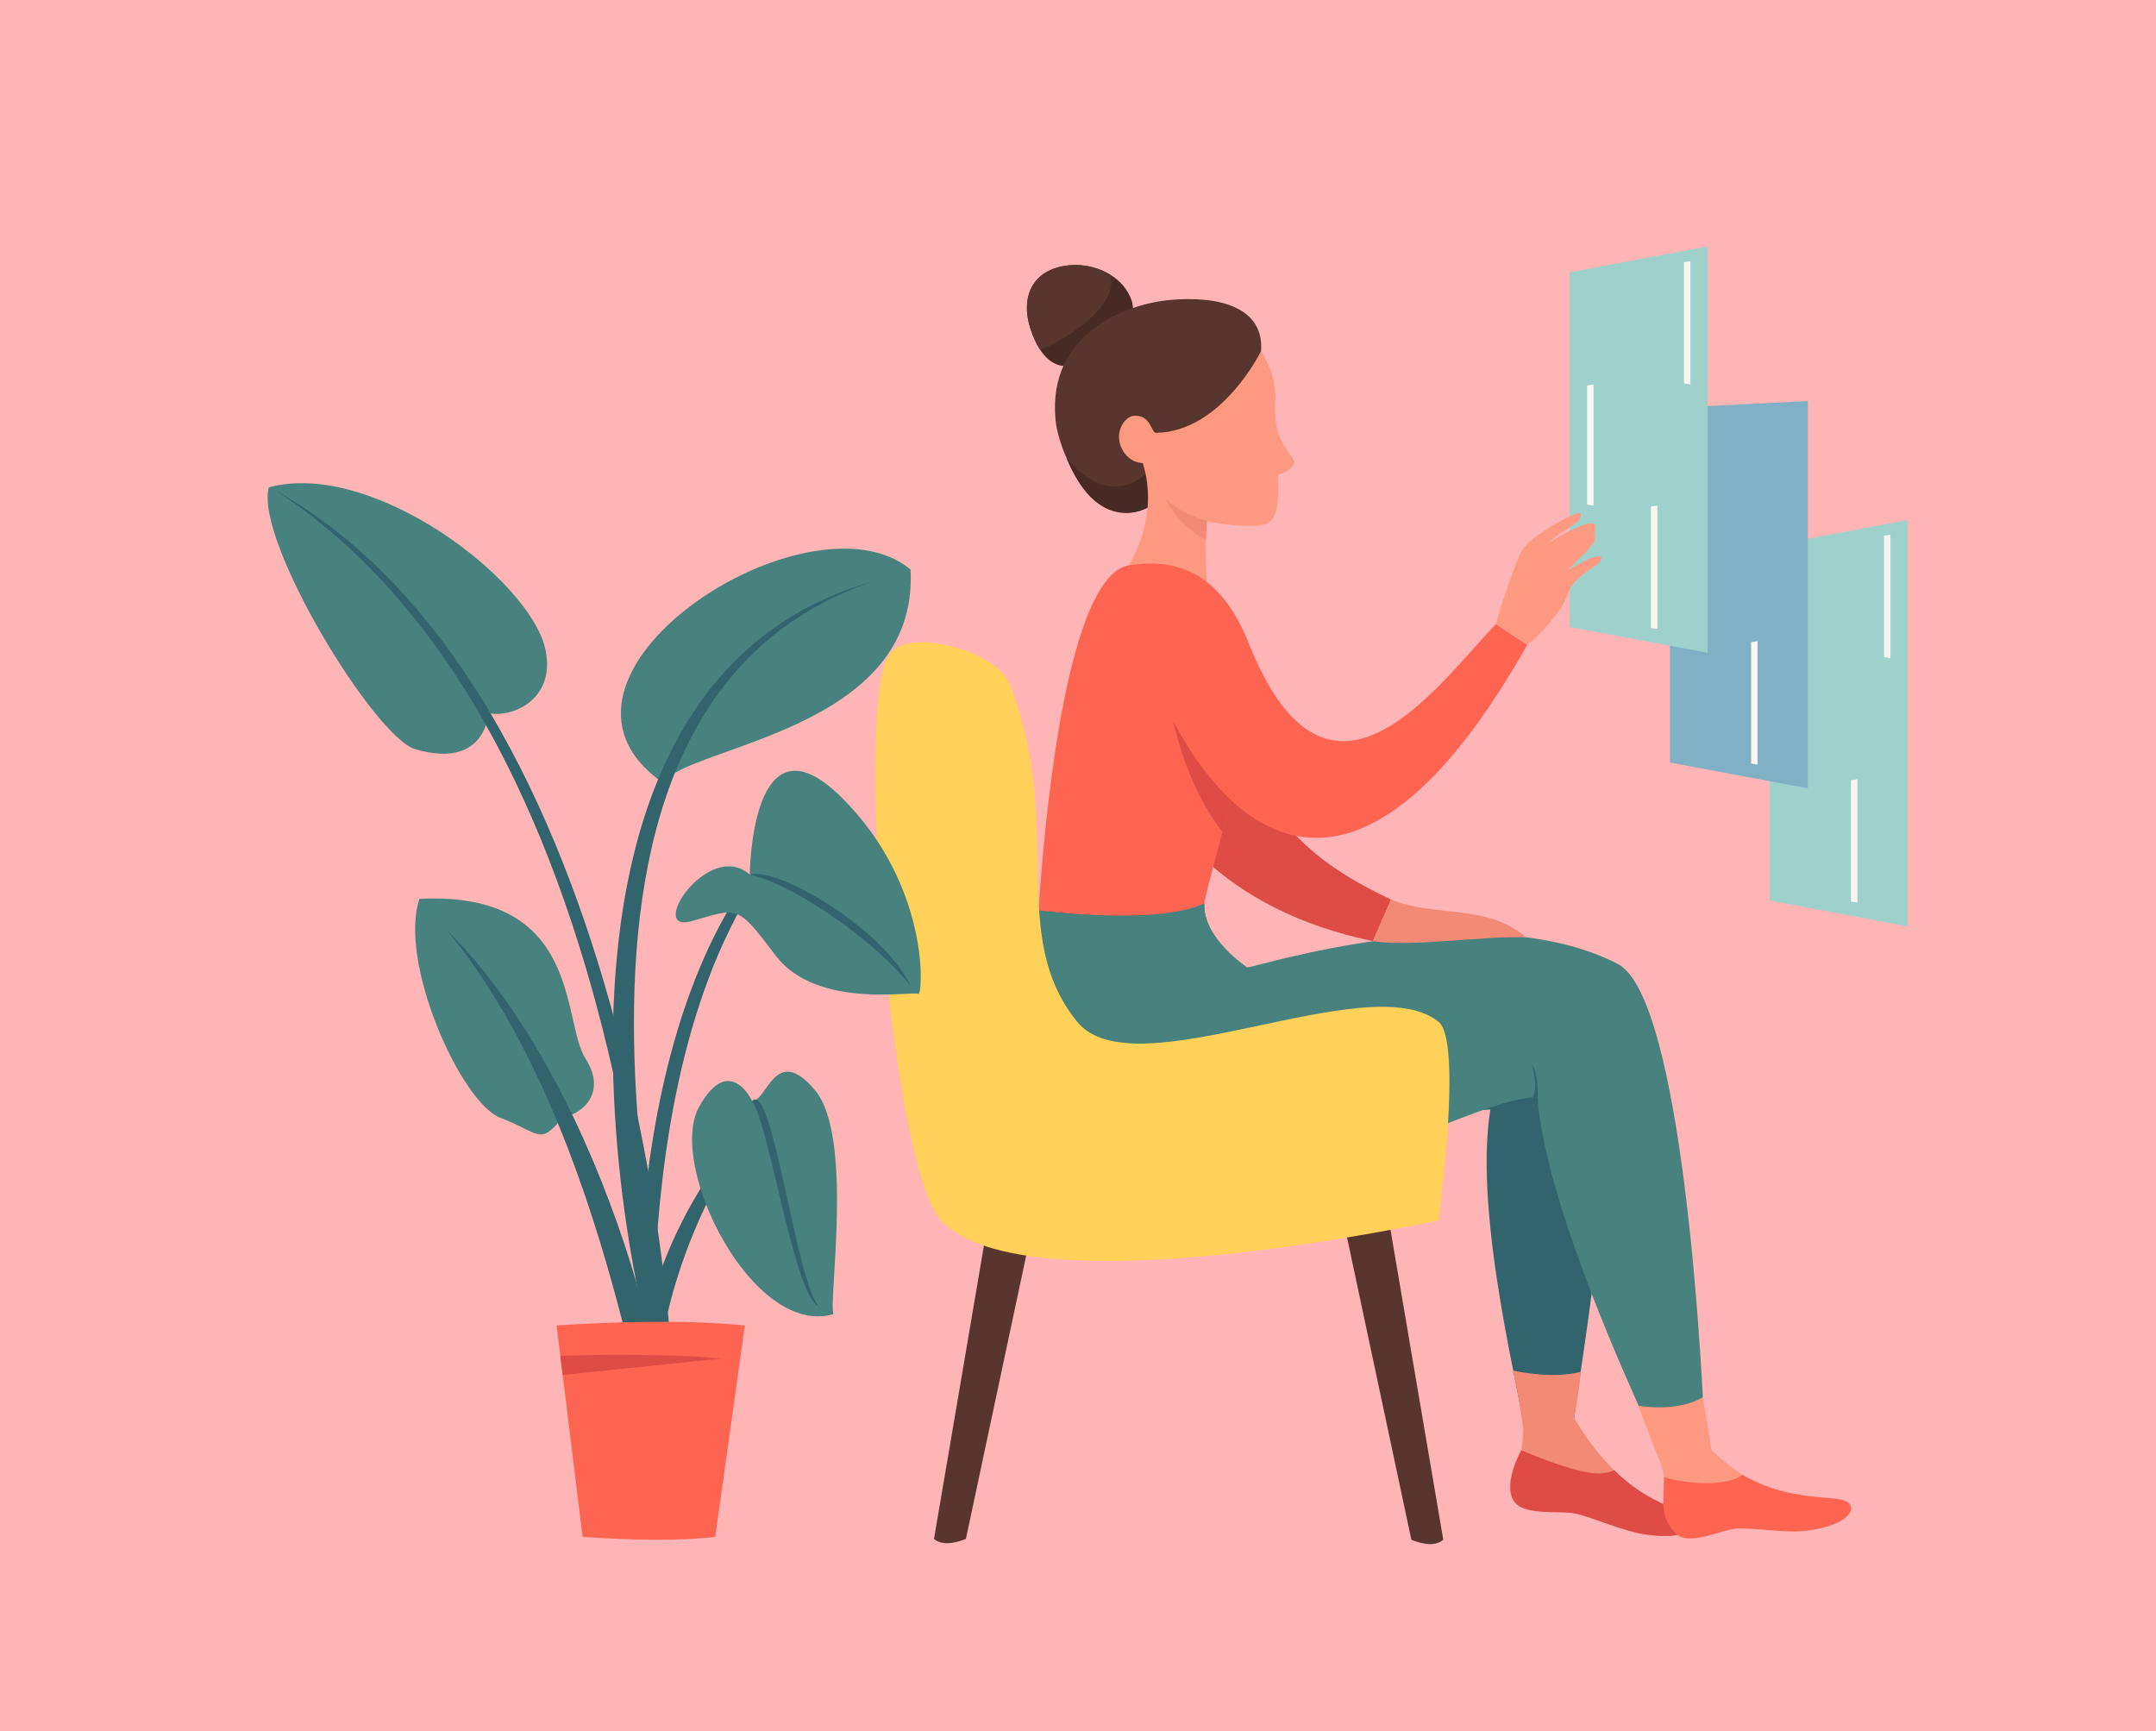 <?xml version="1.0" encoding="UTF-8" standalone="no"?>
<!-- Created with Inkscape (http://www.inkscape.org/) -->

<svg
   xmlns:dc="http://purl.org/dc/elements/1.1/"
   xmlns:cc="http://creativecommons.org/ns#"
   xmlns:rdf="http://www.w3.org/1999/02/22-rdf-syntax-ns#"
   xmlns:svg="http://www.w3.org/2000/svg"
   xmlns="http://www.w3.org/2000/svg"
   xmlns:sodipodi="http://sodipodi.sourceforge.net/DTD/sodipodi-0.dtd"
   xmlns:inkscape="http://www.inkscape.org/namespaces/inkscape"
   width="493.889mm"
   height="396.543mm"
   viewBox="0 0 493.889 396.543"
   version="1.1"
   id="svg8"
   inkscape:version="0.92.4 (5da689c313, 2019-01-14)"
   sodipodi:docname="promo-200420-5.svg">
  <defs
     id="defs2" />
  <sodipodi:namedview
     id="base"
     pagecolor="#ffffff"
     bordercolor="#666666"
     borderopacity="1.0"
     inkscape:pageopacity="0.0"
     inkscape:pageshadow="2"
     inkscape:zoom="0.175"
     inkscape:cx="1896.3984"
     inkscape:cy="839.54897"
     inkscape:document-units="mm"
     inkscape:current-layer="layer1"
     showgrid="false"
     fit-margin-top="0"
     fit-margin-left="0"
     fit-margin-right="0"
     fit-margin-bottom="0"
     inkscape:window-width="1366"
     inkscape:window-height="705"
     inkscape:window-x="-8"
     inkscape:window-y="-8"
     inkscape:window-maximized="1" />
  <g
     inkscape:label="Capa 1"
     inkscape:groupmode="layer"
     id="layer1"
     transform="translate(194.028,7.861)">
    <path
       inkscape:connector-curvature="0"
       id="path827"
       style="fill:#ffb5b5;fill-opacity:1;fill-rule:nonzero;stroke:none;stroke-width:0.035"
       d="M 299.861,388.682 H -194.028 V -7.861 H 299.861 V 388.682" />
    <g
       transform="matrix(1.662,0,0,-1.662,-192.086,445.546)"
       id="g1010">
      <path
         d="m 140.869,227.475 c 0.363,-1.091 0.783,-2.026 1.266,-2.784 1.471,-2.292 3.463,-2.968 5.916,-1.713 2.962,1.514 7.914,4.923 6.765,8.381 -0.518,1.558 -1.595,2.752 -2.928,3.571 -1.632,1.022 -3.654,1.474 -5.479,1.333 -5.434,-0.422 -6.945,-4.541 -5.54,-8.788"
         style="fill:#472a24;fill-opacity:1;fill-rule:nonzero;stroke:none;stroke-width:0.1"
         id="path16"
         inkscape:connector-curvature="0" />
      <path
         d="m 140.869,227.475 c 0.363,-1.091 0.783,-2.026 1.266,-2.784 0.522,0.109 1.066,0.311 1.63,0.605 3.432,1.75 9.093,5.627 8.123,9.634 -1.632,1.022 -3.654,1.474 -5.479,1.333 -5.434,-0.422 -6.945,-4.541 -5.54,-8.788"
         style="fill:#58362d;fill-opacity:1;fill-rule:nonzero;stroke:none;stroke-width:0.1"
         id="path18"
         inkscape:connector-curvature="0" />
      <path
         d="m 144.317,214.958 c 0.432,-4.593 5.335,-15.778 12.789,-12.054 7.858,3.926 16.849,17.948 15.542,21.529 0.435,6.056 -5.845,7.665 -12.642,7.026 -5.974,-0.563 -16.811,-4.588 -15.689,-16.501"
         style="fill:#58362d;fill-opacity:1;fill-rule:nonzero;stroke:none;stroke-width:0.1"
         id="path20"
         inkscape:connector-curvature="0" />
      <path
         d="m 156.824,207.565 c 0.276,-1.436 0.278,-3.079 0.282,-4.661 -1.247,-0.754 -7.256,-3.12 -11.279,6.797 0,0 5.321,-7.245 10.997,-2.136"
         style="fill:#472a24;fill-opacity:1;fill-rule:nonzero;stroke:none;stroke-width:0.1"
         id="path22"
         inkscape:connector-curvature="0" />
      <path
         d="m 173.375,200.596 c 2.063,0.741 1.594,5.476 1.592,6.554 -0.001,0.164 0.104,0.299 0.265,0.33 0.907,0.177 2.25,1.142 1.895,1.937 -0.578,1.292 -2.819,2.709 -2.53,7.957 0.137,2.486 -0.38,3.897 -1.184,5.635 -0.232,0.502 -0.49,0.976 -0.765,1.424 0,0 -5.392,-11.083 -14.403,-11.278 -0.748,-0.194 -0.692,2.548 -3.145,2.343 -0.999,-0.083 -2.149,-1.461 -2.026,-3.158 0.098,-1.353 1.178,-3.265 3.261,-3.349 2.399,-7.536 -1.917,-14.096 -1.917,-14.096 L 165.625,188 c 0,0 -0.992,7.113 -0.425,13.023 1.228,-0.484 6.605,-0.991 8.175,-0.427"
         style="fill:#fd9980;fill-opacity:1;fill-rule:nonzero;stroke:none;stroke-width:0.1"
         id="path24"
         inkscape:connector-curvature="0" />
      <path
         d="m 159.327,204.251 c 2.423,-4.459 5.717,-5.828 5.717,-5.828 0.022,1.611 0.096,1.548 0.156,2.6 0,0 -4.158,1.134 -5.873,3.228"
         style="fill:#f28a75;fill-opacity:1;fill-rule:nonzero;stroke:none;stroke-width:0.1"
         id="path26"
         inkscape:connector-curvature="0" />
      <path
         d="m 151.519,192.01 c 0,0 -5.05,-40.187 36.542,-48.914 l 2.502,5.737 c -15.899,7.491 -21.437,16.177 -25.063,41.834 -2.372,0.302 -13.981,1.343 -13.981,1.343"
         style="fill:#df4b45;fill-opacity:1;fill-rule:nonzero;stroke:none;stroke-width:0.1"
         id="path28"
         inkscape:connector-curvature="0" />
      <path
         d="m 164.816,148.229 c -0.001,1.012 4.073,15.113 4.999,20.176 1.372,7.499 -0.846,17.403 -3.815,23.392 -1.103,-0.093 -11.583,-3.663 -11.582,3.098 -7.637,-1.395 -11.126,-28.108 -12.452,-47.578 -0.327,-4.793 22.854,-3.901 22.85,0.912"
         style="fill:#fe6452;fill-opacity:1;fill-rule:nonzero;stroke:none;stroke-width:0.1"
         id="path30"
         inkscape:connector-curvature="0" />
      <path
         d="m 215.167,138.985 c -18.586,7.497 -43.883,0.196 -44.411,0.371 0,0 -6.149,4.064 -5.94,8.873 -6.735,-3.11 -22.85,-0.912 -22.85,-0.912 -0.434,-4.769 -0.065,-8.59 -0.863,-12.899 -3.044,-16.439 3.375,-26.589 18.99,-25.831 26.516,1.287 35.185,10.917 44.161,11.32 -2.487,-15.127 4.842,-41.863 4.479,-43.6 l 7.058,1.09 c 1.194,9.696 9.876,57.353 -0.624,61.588"
         style="fill:#32646d;fill-opacity:1;fill-rule:nonzero;stroke:none;stroke-width:0.1"
         id="path32"
         inkscape:connector-curvature="0" />
      <path
         d="m 232.111,62.539 c -0.201,-0.761 -1.829,-1.932 -6.667,-1.179 -2.902,0.451 -6.224,2.582 -8.942,3.309 -2.133,0.57 -6.235,-0.63 -7.575,1.611 -1.908,3.188 -0.332,4.552 -0.131,9.453 -0.254,2.475 -0.91,5.744 -1.396,8.178 0,0 5.153,-1.209 9.298,-0.172 -0.301,-3.501 -0.907,-6.342 -0.907,-6.342 8.376,-14.185 17.159,-11.664 16.32,-14.858"
         style="fill:#f28a75;fill-opacity:1;fill-rule:nonzero;stroke:none;stroke-width:0.1"
         id="path34"
         inkscape:connector-curvature="0" />
      <path
         d="m 232.111,62.539 c -0.201,-0.761 -1.829,-1.932 -6.667,-1.179 -2.902,0.451 -6.473,2.065 -9.191,2.792 -2.132,0.571 -7.466,-0.392 -8.807,1.848 -1.482,2.479 1.065,6.927 1.065,6.927 9.248,-3.817 11.185,-3.43 12.801,-2.745 6.276,-6.133 11.452,-5.157 10.799,-7.643"
         style="fill:#df4b45;fill-opacity:1;fill-rule:nonzero;stroke:none;stroke-width:0.1"
         id="path36"
         inkscape:connector-curvature="0" />
      <path
         d="m 221.815,139.96 c -18.702,9.668 -50.531,-0.654 -51.059,-0.479 0,0 -6.149,4.002 -5.94,8.811 -6.735,-3.11 -22.85,-0.943 -22.85,-0.943 -0.434,-4.77 -12.966,-40.724 18.127,-38.754 26.494,1.679 41.668,12.632 50.643,13.035 1.097,-15.159 13.79,-41.923 13.921,-42.543 4.762,-2.153 7.263,-1.116 8.883,1.163 -0.196,3.5 -2.725,55.059 -11.725,59.71"
         style="fill:#47827e;fill-opacity:1;fill-rule:nonzero;stroke:none;stroke-width:0.1"
         id="path38"
         inkscape:connector-curvature="0" />
      <path
         d="m 253.953,64.902 c 0.026,-0.787 -1.198,-2.375 -6.048,-3.042 -2.91,-0.399 -6.704,0.689 -9.516,0.607 -2.207,-0.065 -5.793,-2.391 -7.719,-0.629 -2.742,2.508 -1.623,4.267 -2.836,9.019 0,0 -1.814,4.451 -3.177,8.23 0,0 5.21,-1.019 8.883,1.163 l 1.21,-7.323 c 12.092,-11.187 19.091,-4.725 19.203,-8.025"
         style="fill:#fd9980;fill-opacity:1;fill-rule:nonzero;stroke:none;stroke-width:0.1"
         id="path40"
         inkscape:connector-curvature="0" />
      <path
         d="M 154.418,194.895 C 152.25,186.5 174.402,122 209.335,183.942 l -4.31,2.845 c -7.725,-7.885 -22.999,-30.454 -34.081,-2.62 -4.263,10.708 -10.96,11.574 -16.526,10.728"
         style="fill:#fe6452;fill-opacity:1;fill-rule:nonzero;stroke:none;stroke-width:0.1"
         id="path42"
         inkscape:connector-curvature="0" />
      <path
         d="m 253.953,64.902 c 0.026,-0.787 -1.198,-2.375 -6.048,-3.042 -2.91,-0.399 -6.704,0.377 -9.516,0.294 -2.207,-0.064 -6.587,-2.499 -8.514,-0.737 -2.399,2.194 -1.683,4.958 -1.683,7.791 4.892,-1.354 9.437,-0.871 10.777,0.349 8.24,-4.672 14.894,-2.001 14.984,-4.655"
         style="fill:#fe6452;fill-opacity:1;fill-rule:nonzero;stroke:none;stroke-width:0.1"
         id="path44"
         inkscape:connector-curvature="0" />
      <path
         d="m 190.563,148.833 c 5.98,-2.488 13.25,-0.541 18.594,-5.199 -5.842,0.207 -15.907,-1.384 -21.096,-0.538 l 2.502,5.737"
         style="fill:#f28a75;fill-opacity:1;fill-rule:nonzero;stroke:none;stroke-width:0.1"
         id="path46"
         inkscape:connector-curvature="0" />
      <path
         d="m 135.566,107.701 h 6.396 l -10,-46.986 c -1.972,-0.786 -3.444,-0.797 -4.396,0 l 8,46.986"
         style="fill:#58362d;fill-opacity:1;fill-rule:nonzero;stroke:none;stroke-width:0.1"
         id="path48"
         inkscape:connector-curvature="0" />
      <path
         d="m 189.761,107.58 h -6.397 l 10,-46.986 c 2.083,-0.837 3.482,-0.747 4.397,0 l -8,46.986"
         style="fill:#58362d;fill-opacity:1;fill-rule:nonzero;stroke:none;stroke-width:0.1"
         id="path50"
         inkscape:connector-curvature="0" />
      <path
         d="m 197.102,104.636 c 0,0 -56.978,-12.62 -68.584,0 -7.018,7.632 -12.018,71.864 -7.018,78.114 2.931,3.664 14.793,0.183 16.5,-4.188 7.657,-19.606 -0.435,-34.529 9.289,-46.562 7.827,-9.687 40.068,7.753 49.813,0 3.391,-2.698 0,-27.364 0,-27.364"
         style="fill:#ffd158;fill-opacity:1;fill-rule:nonzero;stroke:none;stroke-width:0.1"
         id="path52"
         inkscape:connector-curvature="0" />
      <path
         d="m 261.773,145.142 -19.011,3.546 v 48.886 l 19.011,3.569 v -56.001"
         style="fill:#9ed0cc;fill-opacity:1;fill-rule:nonzero;stroke:none;stroke-width:0.1"
         id="path54"
         inkscape:connector-curvature="0" />
      <path
         d="m 259.397,182.117 -0.891,0.134 v 16.733 l 0.891,0.135 v -17.002"
         style="fill:#f9f6f1;fill-opacity:1;fill-rule:nonzero;stroke:none;stroke-width:0.1"
         id="path56"
         inkscape:connector-curvature="0" />
      <path
         d="m 254.842,148.419 -0.891,0.134 v 16.733 l 0.891,0.135 v -17.002"
         style="fill:#f9f6f1;fill-opacity:1;fill-rule:nonzero;stroke:none;stroke-width:0.1"
         id="path58"
         inkscape:connector-curvature="0" />
      <path
         d="m 246.05,165.421 -0.89,0.132 v 16.431 l 0.89,0.133 v -16.696"
         style="fill:#f9f6f1;fill-opacity:1;fill-rule:nonzero;stroke:none;stroke-width:0.1"
         id="path60"
         inkscape:connector-curvature="0" />
      <path
         d="m 248.009,164.168 -19.01,3.545 V 216.6 l 19.01,0.925 v -53.357"
         style="fill:#7fb0c4;fill-opacity:1;fill-rule:nonzero;stroke:none;stroke-width:0.1"
         id="path62"
         inkscape:connector-curvature="0" />
      <path
         d="m 241.079,167.444 -0.891,0.135 v 16.732 l 0.891,0.135 v -17.002"
         style="fill:#f9f6f1;fill-opacity:1;fill-rule:nonzero;stroke:none;stroke-width:0.1"
         id="path64"
         inkscape:connector-curvature="0" />
      <path
         d="m 232.287,184.446 -0.891,0.132 v 16.432 l 0.891,0.133 v -16.697"
         style="fill:#f9f6f1;fill-opacity:1;fill-rule:nonzero;stroke:none;stroke-width:0.1"
         id="path66"
         inkscape:connector-curvature="0" />
      <path
         d="m 234.196,182.847 -19.01,3.545 v 48.886 l 19.01,3.568 v -55.999"
         style="fill:#9ed0cc;fill-opacity:1;fill-rule:nonzero;stroke:none;stroke-width:0.1"
         id="path68"
         inkscape:connector-curvature="0" />
      <path
         d="m 231.82,219.821 -0.89,0.134 v 16.733 l 0.89,0.135 v -17.002"
         style="fill:#f9f6f1;fill-opacity:1;fill-rule:nonzero;stroke:none;stroke-width:0.1"
         id="path70"
         inkscape:connector-curvature="0" />
      <path
         d="m 227.266,186.123 -0.891,0.134 v 16.733 l 0.891,0.135 v -17.002"
         style="fill:#f9f6f1;fill-opacity:1;fill-rule:nonzero;stroke:none;stroke-width:0.1"
         id="path72"
         inkscape:connector-curvature="0" />
      <path
         d="m 218.474,203.125 -0.891,0.132 v 16.431 l 0.891,0.133 v -16.696"
         style="fill:#f9f6f1;fill-opacity:1;fill-rule:nonzero;stroke:none;stroke-width:0.1"
         id="path74"
         inkscape:connector-curvature="0" />
      <path
         d="m 219.531,195.969 c -0.321,0.91 -4.593,-1.75 -4.593,-1.75 0.562,0.744 3.963,3.582 3.764,4.489 -0.228,1.042 0.298,1.573 -0.171,1.886 -0.832,0.555 -4.613,-1.593 -6.239,-2.589 -0.001,0 0,0 -0.001,0 0.44,0.39 0.986,0.883 1.49,1.245 1.571,1.129 3.282,1.719 2.907,2.875 -0.969,0.094 -6.932,-3.226 -8.094,-5.219 -0.731,-1.253 -2.942,-7.641 -3.569,-10.119 l 4.31,-2.845 c 1.671,1.183 4.98,4.913 5.54,6.905 0.844,3 5.031,4.059 4.656,5.122"
         style="fill:#fd9980;fill-opacity:1;fill-rule:nonzero;stroke:none;stroke-width:0.1"
         id="path76"
         inkscape:connector-curvature="0" />
      <path
         d="m 167.322,158.139 c -3.287,4.287 -5.425,9.51 -6.793,15.255 2.612,-4.864 5.325,-8.352 7.94,-10.831 -0.39,-1.56 -0.773,-3.041 -1.147,-4.424"
         style="fill:#df4b45;fill-opacity:1;fill-rule:nonzero;stroke:none;stroke-width:0.1"
         id="path78"
         inkscape:connector-curvature="0" />
      <path
         d="m 209.917,126.146 c 0.528,-1.692 0.733,-3.265 0.189,-4.561 l 0.63,0.045 c 0.009,-0.285 0.039,-0.605 0.082,-0.946 -0.084,2.394 0.034,4.169 -0.901,5.462"
         style="fill:#32646d;fill-opacity:1;fill-rule:nonzero;stroke:none;stroke-width:0.1"
         id="path80"
         inkscape:connector-curvature="0" />
      <path
         d="m 66.215,174.498 c 3.776,-0.625 9.305,2.352 7.757,8.953 -2.245,9.568 -23.85,26.046 -38.086,22.192 -2.007,-7.219 14.51,-34.369 20.152,-36.076 4.773,-1.444 9.266,-0.696 10.177,4.931"
         style="fill:#47827e;fill-opacity:1;fill-rule:nonzero;stroke:none;stroke-width:0.1"
         id="path82"
         inkscape:connector-curvature="0" />
      <path
         d="m 76.457,118.919 c 1.821,0.005 6.373,2.811 3.073,7.99 -3.3,5.178 -0.461,23.159 -22.881,22.019 -2.959,-8.653 5.699,-28.102 11.16,-30.178 5.461,-2.076 5.385,-3.961 8.648,0.169"
         style="fill:#47827e;fill-opacity:1;fill-rule:nonzero;stroke:none;stroke-width:0.1"
         id="path84"
         inkscape:connector-curvature="0" />
      <path
         d="m 90.189,164.932 c -20.788,14.574 20.134,41.012 34.142,29.389 1.232,-22.213 -30.575,-24.261 -34.142,-29.389"
         style="fill:#47827e;fill-opacity:1;fill-rule:nonzero;stroke:none;stroke-width:0.1"
         id="path86"
         inkscape:connector-curvature="0" />
      <path
         d="M 36.739,205.267 C 88.748,176.054 93.81,75.413 91.252,70.102 89.081,65.594 91.934,169.339 36.739,205.267"
         style="fill:#32646d;fill-opacity:1;fill-rule:nonzero;stroke:none;stroke-width:0.1"
         id="path88"
         inkscape:connector-curvature="0" />
      <path
         d="M 60.297,144.763 C 83.276,121.979 92.9,76.323 90.341,71.012 88.17,66.505 83.665,116.777 60.297,144.763"
         style="fill:#32646d;fill-opacity:1;fill-rule:nonzero;stroke:none;stroke-width:0.1"
         id="path90"
         inkscape:connector-curvature="0" />
      <path
         d="M 106.957,123.476 C 83.978,100.692 85.575,77.233 88.134,71.923 c 2.171,-4.508 -4.545,23.567 18.823,51.553"
         style="fill:#32646d;fill-opacity:1;fill-rule:nonzero;stroke:none;stroke-width:0.1"
         id="path92"
         inkscape:connector-curvature="0" />
      <path
         d="M 112.268,161.904 C 84.651,143.328 85.643,86.338 88.201,81.027 c 2.171,-4.507 -4.986,55.928 24.067,80.877"
         style="fill:#32646d;fill-opacity:1;fill-rule:nonzero;stroke:none;stroke-width:0.1"
         id="path94"
         inkscape:connector-curvature="0" />
      <path
         d="M 119.18,192.669 C 63.939,177.192 88.217,81.863 90.932,81.027 95.714,79.555 64.188,174.224 119.18,192.669"
         style="fill:#32646d;fill-opacity:1;fill-rule:nonzero;stroke:none;stroke-width:0.1"
         id="path96"
         inkscape:connector-curvature="0" />
      <path
         d="m 102.177,152.269 c 0,0 0.136,22.988 12.587,10.697 12.45,-12.291 11.244,-27.59 10.629,-27.135 -0.615,0.456 -14.019,-2.171 -19.65,5.285 -5.387,7.131 -5.159,6.574 -11.533,4.753 -6.373,-1.821 2.276,11.407 7.966,6.4"
         style="fill:#47827e;fill-opacity:1;fill-rule:nonzero;stroke:none;stroke-width:0.1"
         id="path98"
         inkscape:connector-curvature="0" />
      <path
         d="m 124.331,136.906 c -3.49,7.719 -18.209,16.501 -22.154,15.363 6.387,-1.409 17.96,-9.733 22.154,-15.363"
         style="fill:#32646d;fill-opacity:1;fill-rule:nonzero;stroke:none;stroke-width:0.1"
         id="path100"
         inkscape:connector-curvature="0" />
      <path
         d="m 102.499,121.065 c 2.106,0.021 3.176,7.958 8.631,1.539 5.454,-6.42 1.82,-29.362 2.587,-30.904 -11.185,-3.287 -22.977,20.553 -18.536,28.552 4.184,7.533 7.318,0.813 7.318,0.813"
         style="fill:#47827e;fill-opacity:1;fill-rule:nonzero;stroke:none;stroke-width:0.1"
         id="path102"
         inkscape:connector-curvature="0" />
      <path
         d="m 102.499,121.065 c 2.829,2.973 6.108,-25.3 9.238,-28.316 -3.415,1.195 -6.802,24.813 -9.238,28.316"
         style="fill:#32646d;fill-opacity:1;fill-rule:nonzero;stroke:none;stroke-width:0.1"
         id="path104"
         inkscape:connector-curvature="0" />
      <path
         d="m 101.494,90.131 -4.08,-29.134 c -4.881,-0.58 -11.18,-0.481 -18.278,0 l -3.59,29.134 c 9.304,0.599 18.137,0.768 25.948,0"
         style="fill:#fe6452;fill-opacity:1;fill-rule:nonzero;stroke:none;stroke-width:0.1"
         id="path106"
         inkscape:connector-curvature="0" />
      <path
         d="m 76.067,85.911 c 3.764,0.284 17.423,0.27 22.013,-0.353 l -21.693,-2.245 -0.32,2.598"
         style="fill:#df4b45;fill-opacity:1;fill-rule:nonzero;stroke:none;stroke-width:0.1"
         id="path108"
         inkscape:connector-curvature="0" />
    </g>
  </g>
</svg>
